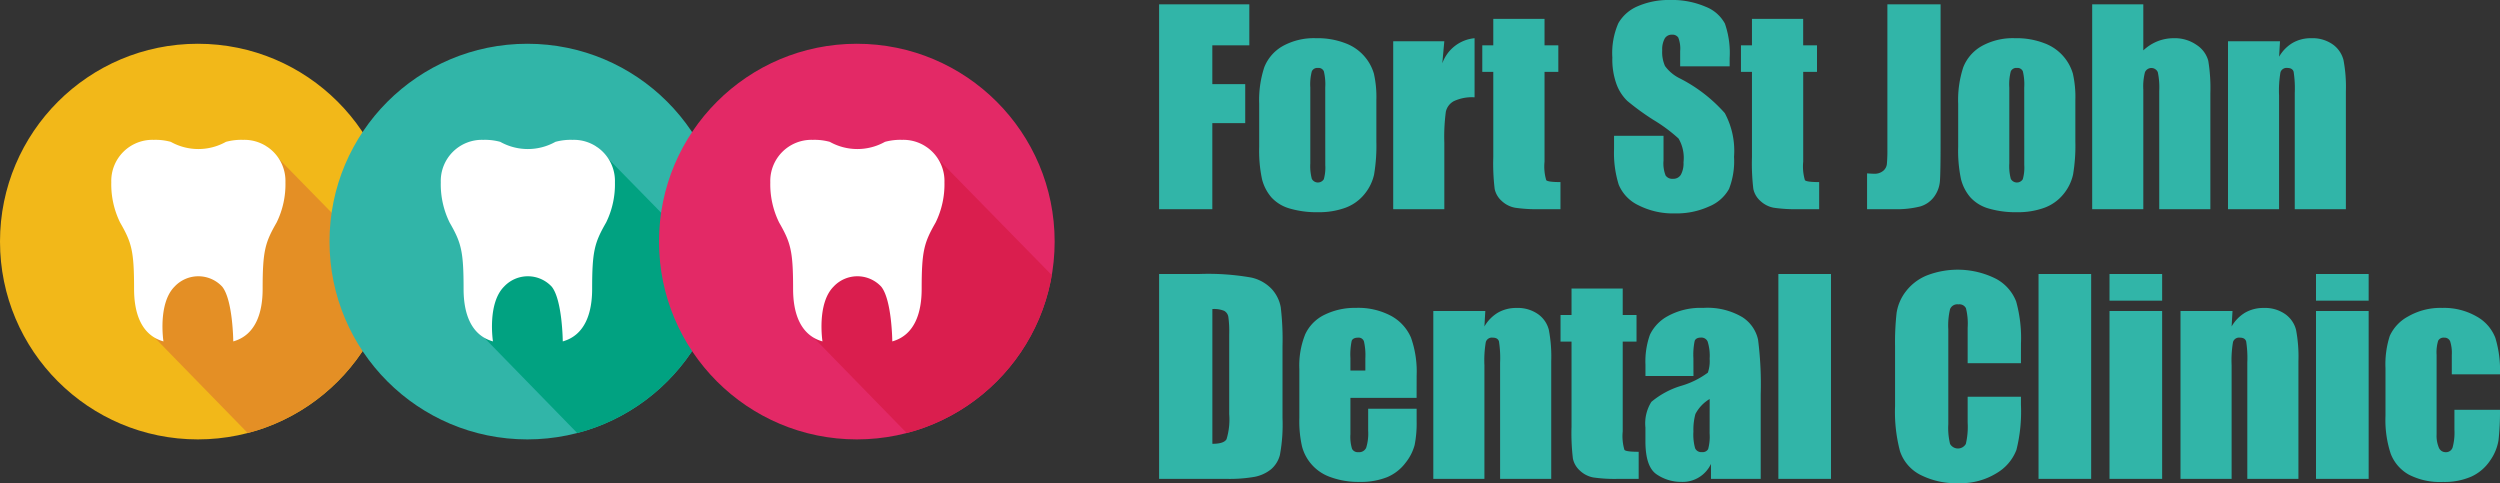 <svg xmlns="http://www.w3.org/2000/svg" xmlns:xlink="http://www.w3.org/1999/xlink" viewBox="0 0 250 48.316"><rect x="0" y="0" width="250" height="48.316" fill="#333333" stroke="none"/><defs><clipPath id="clip-path"><circle cx="19.782" cy="24.158" r="19.782" class="cls-1"/></clipPath><clipPath id="clip-path-2"><circle cx="52.733" cy="24.158" r="19.782" class="cls-1"/></clipPath><clipPath id="clip-path-3"><circle cx="85.683" cy="24.158" r="19.782" class="cls-1"/></clipPath><style>.cls-1{fill:none}.cls-3{fill:#31b5a8}.cls-4{mix-blend-mode:multiply}.cls-8{fill:#fff}</style></defs><g style="isolation:isolate"><g id="Layer_1" data-name="Layer 1"><g><g><g><path d="M115.91.43h9.022v4.1h-3.7v3.885h3.29v3.9h-3.29v8.605h-5.322zM137.636 10.022v4.112a17.346 17.346 0 01-.228 3.322 4.653 4.653 0 01-.974 1.974 4.408 4.408 0 01-1.917 1.354 7.664 7.664 0 01-2.689.436 9.585 9.585 0 01-2.872-.373 3.917 3.917 0 01-1.829-1.126 4.459 4.459 0 01-.93-1.822 13.738 13.738 0 01-.278-3.208v-4.3a10.534 10.534 0 01.506-3.657 4.208 4.208 0 011.822-2.113 6.412 6.412 0 013.366-.8 7.683 7.683 0 012.955.513 4.636 4.636 0 012.822 3.03 10.575 10.575 0 01.246 2.658zm-5.112-1.266a5.578 5.578 0 00-.139-1.626.575.575 0 00-.595-.335.6.6 0 00-.607.335 5.143 5.143 0 00-.152 1.626v7.58a4.912 4.912 0 00.152 1.55.691.691 0 001.2.032 4.3 4.3 0 00.145-1.418zM144.431 4.125l-.2 2.208a3.8 3.8 0 013.226-2.512v5.91a4.281 4.281 0 00-2.062.379 1.593 1.593 0 00-.81 1.057 18.96 18.96 0 00-.152 3.119v6.631h-5.112V4.125zM154.453 1.886V4.53h1.379v2.657h-1.379v8.985a4.832 4.832 0 00.171 1.847q.171.189 1.423.19v2.708h-2.062a14.738 14.738 0 01-2.493-.146 2.659 2.659 0 01-1.316-.671 2.22 2.22 0 01-.708-1.2 21.231 21.231 0 01-.14-3.182V7.187h-1.1V4.53h1.1V1.886zM172.965 6.631h-4.948V5.112a2.989 2.989 0 00-.189-1.354.7.7 0 00-.633-.291.806.806 0 00-.728.393 2.282 2.282 0 00-.246 1.19 3.375 3.375 0 00.279 1.55 4.015 4.015 0 001.5 1.247 15.2 15.2 0 014.48 3.466 7.937 7.937 0 01.924 4.365 7.647 7.647 0 01-.504 3.222 4.013 4.013 0 01-1.98 1.741 7.832 7.832 0 01-3.416.7 7.638 7.638 0 01-3.651-.81 3.975 3.975 0 01-1.98-2.062 10.584 10.584 0 01-.468-3.556v-1.336h4.947v2.493a3.279 3.279 0 00.209 1.48.806.806 0 00.74.33.868.868 0 00.791-.418 2.38 2.38 0 00.259-1.24 3.842 3.842 0 00-.493-2.366A15.756 15.756 0 00165.36 12a24.558 24.558 0 01-2.632-1.911 4.463 4.463 0 01-1.069-1.645 7.25 7.25 0 01-.424-2.683 7.447 7.447 0 01.6-3.441 4.041 4.041 0 011.943-1.7 7.748 7.748 0 013.24-.62 8.446 8.446 0 013.537.671 3.706 3.706 0 011.936 1.689 8.954 8.954 0 01.474 3.461zM180.317 1.886V4.53h1.383v2.657h-1.379v8.985a4.832 4.832 0 00.171 1.847q.171.189 1.424.19v2.708h-2.063a14.738 14.738 0 01-2.493-.146 2.659 2.659 0 01-1.316-.671 2.221 2.221 0 01-.709-1.2 21.431 21.431 0 01-.139-3.182V7.187h-1.1V4.53h1.1V1.886zM194.059.43v13.691q0 3.077-.064 3.955a3.029 3.029 0 01-.577 1.588 2.643 2.643 0 01-1.394.981 9.611 9.611 0 01-2.649.272h-2.668v-3.581q.481.038.7.038a1.342 1.342 0 00.9-.279 1.037 1.037 0 00.38-.683 15.356 15.356 0 00.051-1.569V.43zM207.535 10.022v4.112a17.346 17.346 0 01-.228 3.322 4.676 4.676 0 01-.974 1.974 4.408 4.408 0 01-1.917 1.354 7.671 7.671 0 01-2.689.436 9.592 9.592 0 01-2.873-.373 3.919 3.919 0 01-1.828-1.126 4.447 4.447 0 01-.93-1.822 13.683 13.683 0 01-.278-3.208v-4.3a10.51 10.51 0 01.506-3.657 4.2 4.2 0 011.822-2.113 6.407 6.407 0 013.366-.8 7.674 7.674 0 012.954.513 4.629 4.629 0 012.822 3.03 10.518 10.518 0 01.247 2.658zm-5.112-1.266a5.616 5.616 0 00-.139-1.626.575.575 0 00-.595-.335.6.6 0 00-.608.335 5.155 5.155 0 00-.151 1.626v7.58a4.922 4.922 0 00.151 1.55.691.691 0 001.2.032 4.291 4.291 0 00.146-1.418zM214.33.43v4.609a4.592 4.592 0 011.423-.913 4.4 4.4 0 011.639-.305 3.786 3.786 0 012.284.684 2.737 2.737 0 011.152 1.575 16.813 16.813 0 01.208 3.258v11.579h-5.112V9.1a7.36 7.36 0 00-.145-1.885.7.7 0 00-1.284.012 5.685 5.685 0 00-.165 1.709v11.981h-5.112V.43zM228 4.125l-.089 1.547a3.832 3.832 0 011.36-1.388 3.655 3.655 0 011.854-.463 3.518 3.518 0 012.151.62A2.76 2.76 0 01234.348 6a14.321 14.321 0 01.24 3.145v11.772h-5.112V9.288a10.8 10.8 0 00-.114-2.113q-.114-.38-.633-.38a.633.633 0 00-.683.437 10.961 10.961 0 00-.139 2.334v11.351H222.8V4.125z" class="cls-3"/></g><g><path d="M115.91 27.4h3.99a24.808 24.808 0 015.219.354 4 4 0 012.069 1.164 3.681 3.681 0 01.886 1.8 27.287 27.287 0 01.177 3.9V41.8a16.662 16.662 0 01-.259 3.688 2.776 2.776 0 01-.905 1.455 3.763 3.763 0 01-1.594.734 14.425 14.425 0 01-2.86.209h-6.723zm5.327 3.505v13.476q1.152 0 1.417-.462a6.765 6.765 0 00.266-2.512v-7.959a10.674 10.674 0 00-.089-1.784.849.849 0 00-.405-.576 2.633 2.633 0 00-1.189-.183zM141.66 39.788h-6.618v3.631a4.052 4.052 0 00.164 1.468.639.639 0 00.633.329.768.768 0 00.778-.437 4.759 4.759 0 00.2-1.689v-2.214h4.846v1.24a11.144 11.144 0 01-.2 2.391 4.875 4.875 0 01-.918 1.785 4.469 4.469 0 01-1.828 1.423 7.084 7.084 0 01-2.778.475 8.088 8.088 0 01-2.859-.468 4.444 4.444 0 01-2.88-3.082 11.551 11.551 0 01-.266-2.853v-4.9a8.324 8.324 0 01.595-3.473 4.078 4.078 0 011.948-1.949 6.875 6.875 0 013.113-.677 6.961 6.961 0 013.549.816 4.491 4.491 0 011.962 2.164 10.152 10.152 0 01.563 3.79zm-5.125-2.733v-1.228a6.18 6.18 0 00-.139-1.683.551.551 0 00-.57-.38q-.531 0-.658.323a6.747 6.747 0 00-.126 1.74v1.228zM148.531 31.1l-.089 1.547a3.832 3.832 0 011.36-1.388 3.645 3.645 0 011.854-.463 3.518 3.518 0 012.151.62 2.754 2.754 0 011.076 1.563 14.3 14.3 0 01.24 3.144v11.763h-5.112V36.257a10.808 10.808 0 00-.114-2.113q-.114-.38-.632-.38a.634.634 0 00-.684.437 10.966 10.966 0 00-.139 2.335v11.35h-5.112V31.1zM162.272 28.855V31.5h1.38v2.658h-1.38v8.984a4.825 4.825 0 00.171 1.847q.171.191 1.424.19v2.708H161.8a14.853 14.853 0 01-2.492-.145A2.662 2.662 0 01158 47.07a2.233 2.233 0 01-.708-1.2 21.292 21.292 0 01-.139-3.183v-8.53h-1.1V31.5h1.1v-2.645zM169.346 37.6h-4.8v-1.128a7.932 7.932 0 01.45-3.005 4.166 4.166 0 011.8-1.866 6.782 6.782 0 013.517-.81 6.85 6.85 0 013.91.917 3.578 3.578 0 011.582 2.253 35.291 35.291 0 01.266 5.5v8.427h-4.973v-1.5a3.12 3.12 0 01-2.974 1.8 4.319 4.319 0 01-2.461-.753q-1.119-.753-1.12-3.3v-1.38a4.042 4.042 0 01.595-2.569 8.4 8.4 0 012.948-1.594 8.432 8.432 0 002.7-1.328 3.53 3.53 0 00.178-1.392 4.684 4.684 0 00-.2-1.715.673.673 0 00-.651-.4c-.346 0-.561.113-.646.336a6.841 6.841 0 00-.126 1.74zm1.62 2.3a3.788 3.788 0 00-1.424 1.5 5.975 5.975 0 00-.2 1.747 5.086 5.086 0 00.171 1.683.667.667 0 00.677.379.627.627 0 00.626-.3 4.8 4.8 0 00.146-1.563zM183.1 27.4v20.486h-5.263V27.4zM202.094 36.321h-5.328V32.76a6.338 6.338 0 00-.171-1.938.731.731 0 00-.752-.385.786.786 0 00-.835.468 7.076 7.076 0 00-.178 2.024v9.516a6.6 6.6 0 00.178 1.949.908.908 0 001.575 0 7.472 7.472 0 00.183-2.144v-2.576h5.328v.8a15.718 15.718 0 01-.45 4.511 4.6 4.6 0 01-1.986 2.332 6.8 6.8 0 01-3.79 1 7.861 7.861 0 01-3.859-.847A4.122 4.122 0 01190 45.121a15.4 15.4 0 01-.494-4.511v-5.985a26.672 26.672 0 01.152-3.322 4.65 4.65 0 01.905-2.132 5.032 5.032 0 012.088-1.613 8.535 8.535 0 016.953.322 4.365 4.365 0 012.012 2.268 13.646 13.646 0 01.481 4.226zM209.116 27.4v20.486h-5.263V27.4zM216.215 27.4v2.67h-5.264V27.4zm0 3.7v16.786h-5.264V31.1zM223.251 31.1l-.089 1.547a3.824 3.824 0 011.36-1.388 3.645 3.645 0 011.854-.463 3.518 3.518 0 012.151.62 2.758 2.758 0 011.076 1.563 14.3 14.3 0 01.24 3.144v11.763h-5.112V36.257a10.808 10.808 0 00-.114-2.113q-.114-.38-.633-.38a.633.633 0 00-.683.437 10.966 10.966 0 00-.139 2.335v11.35h-5.112V31.1zM236.866 27.4v2.67H231.6V27.4zm0 3.7v16.786H231.6V31.1zM250 37.434h-4.821V35.5a3.79 3.79 0 00-.165-1.373.608.608 0 00-.607-.361.6.6 0 00-.595.317 4.057 4.057 0 00-.152 1.417v7.921a3.087 3.087 0 00.228 1.348.723.723 0 00.671.449.69.69 0 00.7-.468 5.614 5.614 0 00.184-1.772v-2H250a26.437 26.437 0 01-.145 3.022 4.854 4.854 0 01-.848 2.063 4.536 4.536 0 01-1.867 1.594 6.7 6.7 0 01-2.847.538 6.778 6.778 0 01-3.429-.741 4.071 4.071 0 01-1.79-2.075 10.726 10.726 0 01-.525-3.789v-4.776a9.236 9.236 0 01.43-3.227 4.177 4.177 0 011.834-1.942 6.466 6.466 0 013.417-.854 6.538 6.538 0 013.416.848 4.16 4.16 0 011.886 2.138 11.184 11.184 0 01.468 3.657z" class="cls-3"/></g></g><g class="cls-4"><circle style="mix-blend-mode:multiply" cx="19.782" cy="24.158" r="19.782" fill="#f2b819"/><g clip-path="url(#clip-path)"><path fill="#e48f25" d="M15.482 33.777l9.284 9.52 6.826 1.037 7.972-10.407-.253-6.38-12.682-12.948-5.433 7.906-5.714 8.7v2.572z" style="mix-blend-mode:multiply"/></g><path d="M15.376 13.985a4.114 4.114 0 00-4.247 4.247 8.66 8.66 0 00.879 4.015c1.16 2.02 1.4 2.835 1.4 6.655 0 2.345.679 4.6 2.937 5.239 0 0-.588-3.78 1.112-5.481a3.256 3.256 0 014.758 0c1.076 1.317 1.112 5.481 1.112 5.481 2.257-.636 2.937-2.894 2.937-5.239 0-3.82.242-4.635 1.4-6.655a8.659 8.659 0 00.88-4.015 4.115 4.115 0 00-4.244-4.247 5.824 5.824 0 00-1.707.2 5.642 5.642 0 01-5.513 0 5.814 5.814 0 00-1.704-.2z" class="cls-8"/></g><g class="cls-4"><circle cx="52.733" cy="24.158" r="19.782" class="cls-3"/><g clip-path="url(#clip-path-2)"><path fill="#01a281" d="M48.433 33.777l9.283 9.52 6.827 1.037 7.972-10.407-.253-6.38-12.683-12.948-5.432 7.906-5.714 8.7v2.572z"/></g><path d="M48.326 13.985a4.115 4.115 0 00-4.247 4.247 8.659 8.659 0 00.88 4.015c1.16 2.02 1.4 2.835 1.4 6.655 0 2.345.679 4.6 2.937 5.239 0 0-.589-3.78 1.111-5.481a3.257 3.257 0 014.759 0c1.075 1.317 1.111 5.481 1.111 5.481 2.258-.636 2.937-2.894 2.937-5.239 0-3.82.243-4.635 1.4-6.655a8.66 8.66 0 00.879-4.015 4.114 4.114 0 00-4.246-4.247 5.824 5.824 0 00-1.707.2 5.642 5.642 0 01-5.513 0 5.824 5.824 0 00-1.701-.2z" class="cls-8"/></g><g class="cls-4"><circle cx="85.683" cy="24.158" r="19.782" fill="#e32966"/><g clip-path="url(#clip-path-3)"><path fill="#da1e4e" d="M81.383 33.777l9.284 9.52 6.827 1.037 7.971-10.407-.252-6.38L92.53 14.599l-5.433 7.906-5.714 8.7v2.572z"/></g><path d="M81.277 13.985a4.115 4.115 0 00-4.247 4.247 8.659 8.659 0 00.88 4.015c1.16 2.02 1.4 2.835 1.4 6.655 0 2.345.68 4.6 2.937 5.239 0 0-.588-3.78 1.112-5.481a3.256 3.256 0 014.758 0c1.076 1.317 1.112 5.481 1.112 5.481 2.258-.636 2.937-2.894 2.937-5.239 0-3.82.243-4.635 1.4-6.655a8.673 8.673 0 00.879-4.015 4.114 4.114 0 00-4.245-4.247 5.814 5.814 0 00-1.706.2 5.642 5.642 0 01-5.513 0 5.824 5.824 0 00-1.704-.2z" class="cls-8"/></g></g></g></g></svg>